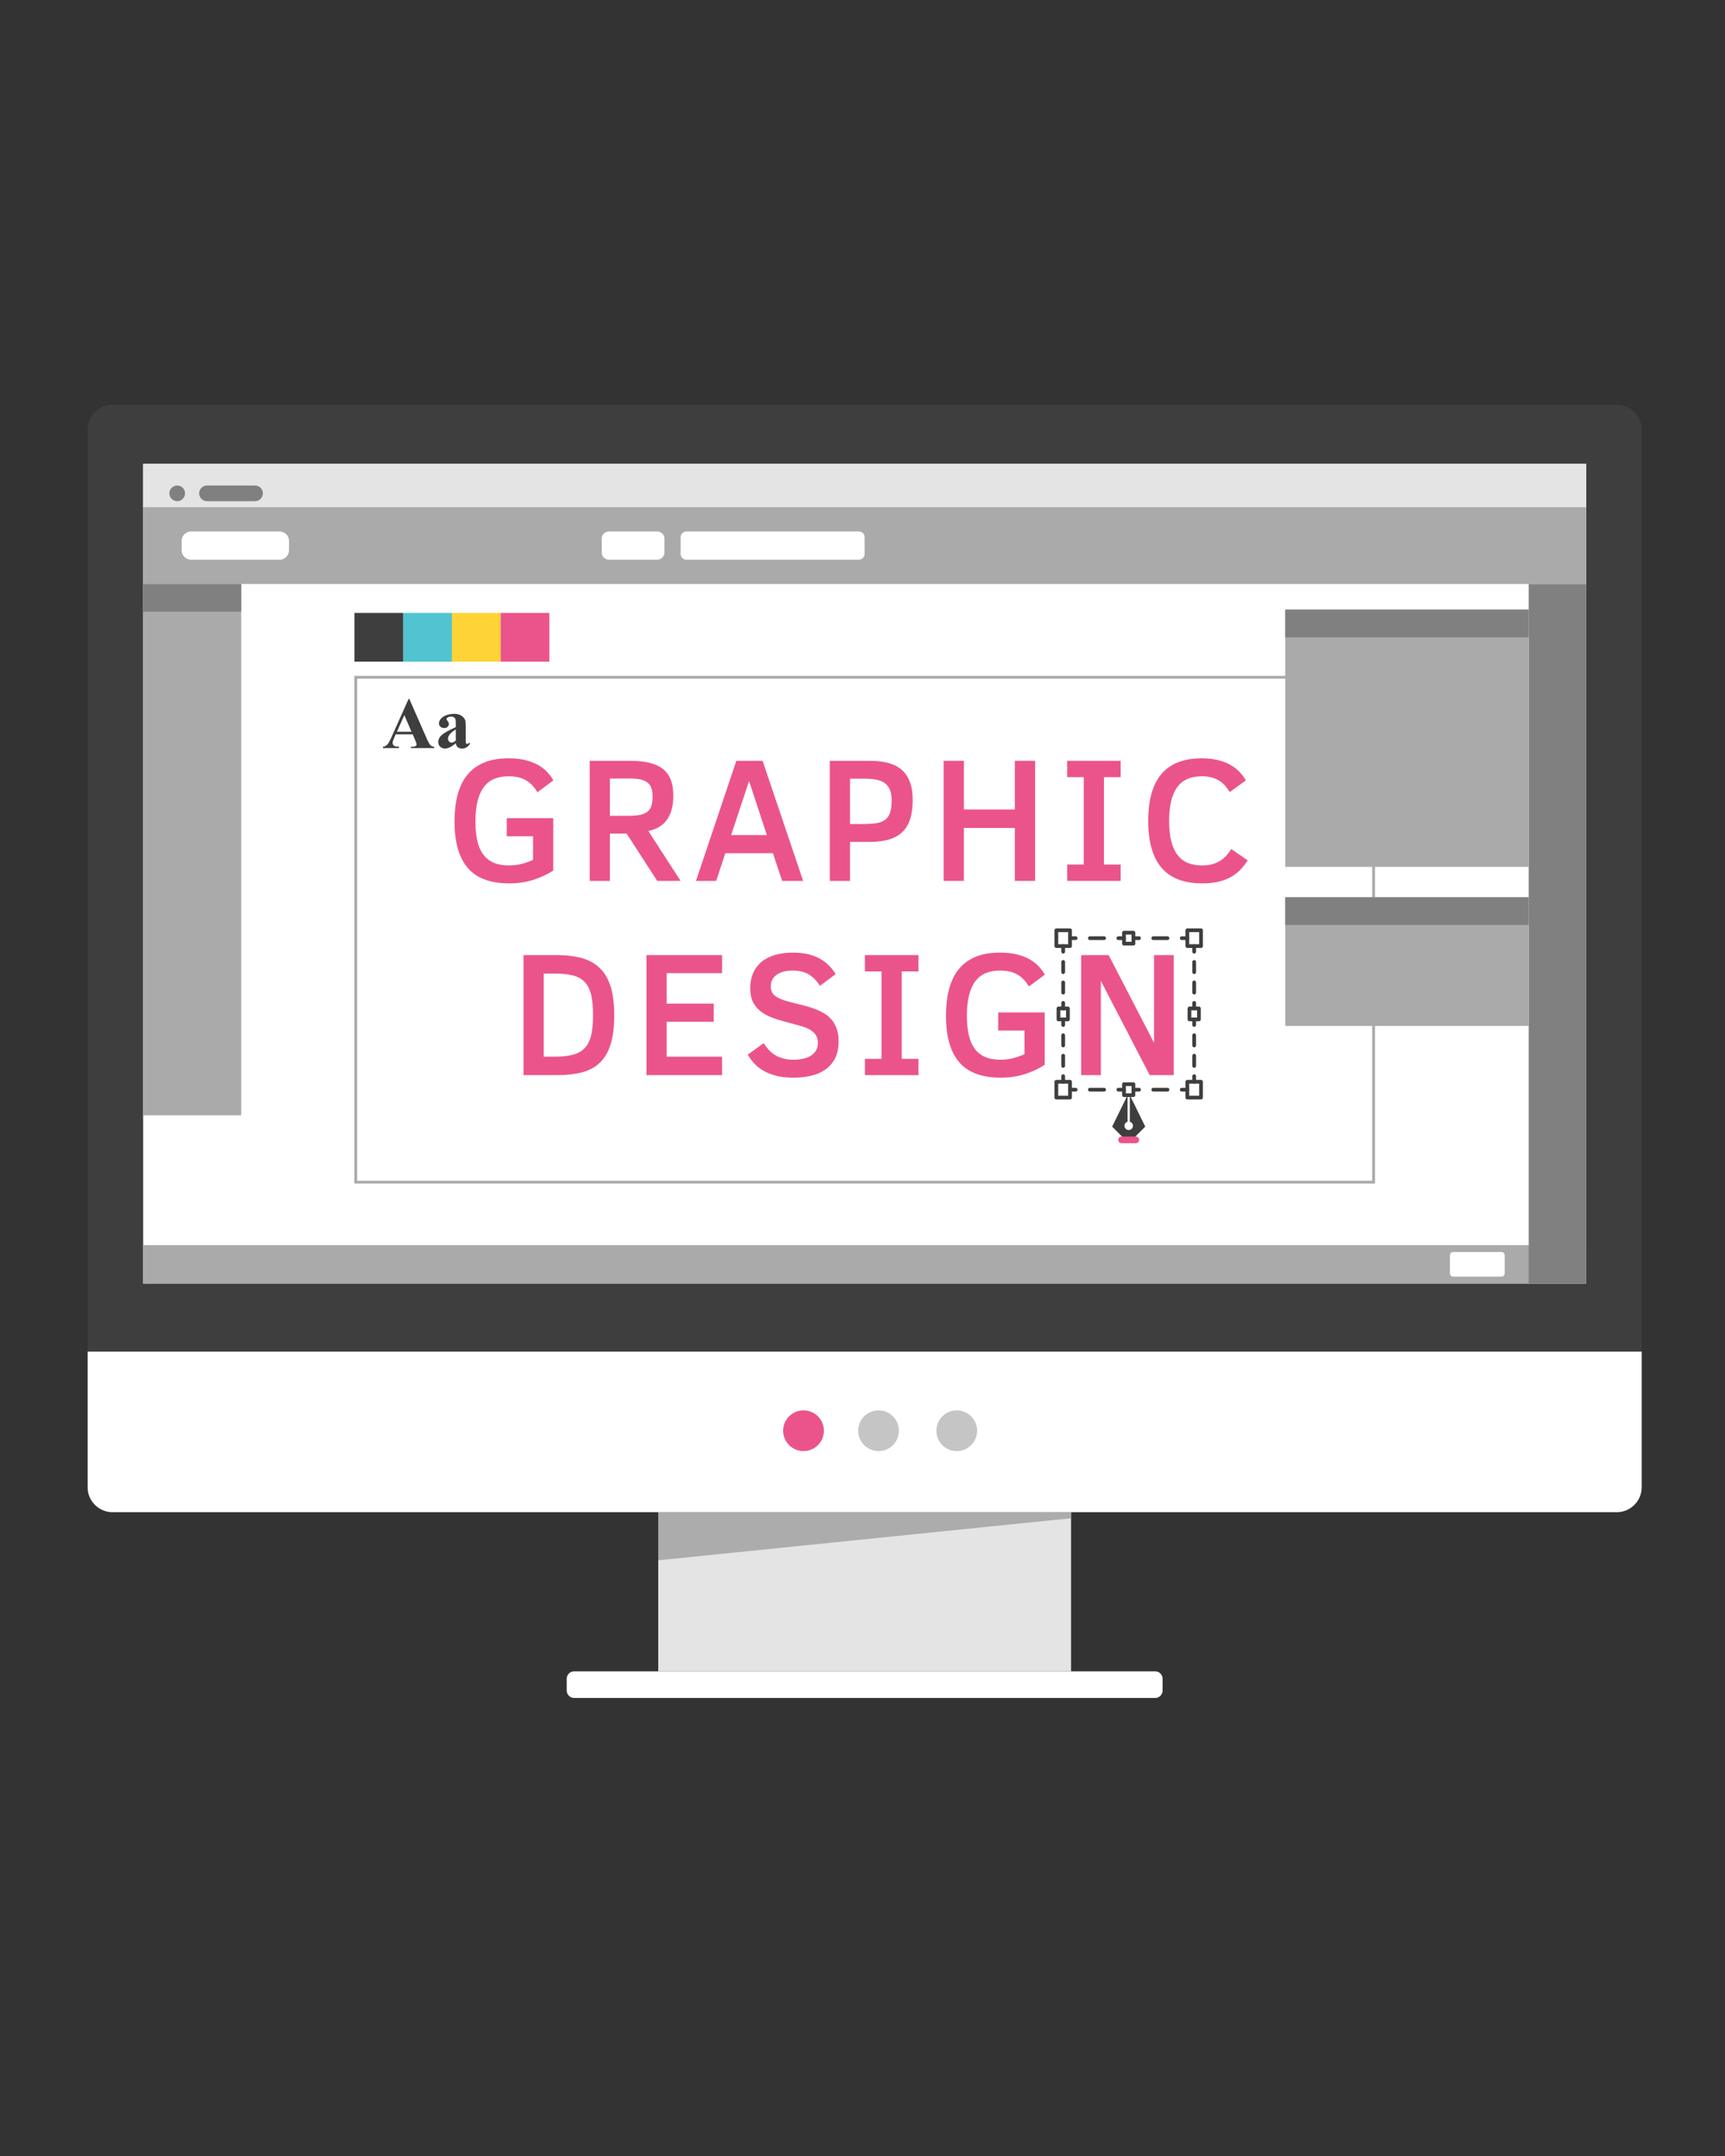 <?xml version="1.0" encoding="utf-8"?>
<!-- Generator: Adobe Illustrator 16.0.0, SVG Export Plug-In . SVG Version: 6.00 Build 0)  -->
<!DOCTYPE svg PUBLIC "-//W3C//DTD SVG 1.1//EN" "http://www.w3.org/Graphics/SVG/1.1/DTD/svg11.dtd">
<svg version="1.1" id="Calque_1" xmlns="http://www.w3.org/2000/svg" xmlns:xlink="http://www.w3.org/1999/xlink" x="0px" y="0px"
	 width="400px" height="500px" viewBox="0 0 400 500" enable-background="new 0 0 400 500" xml:space="preserve">
<rect x="0" y="0" width="400" height="500" fill="#333333" stroke="none"/>
<g>
	<g>
		<rect x="152.638" y="350.693" fill="#E4E4E4" width="95.725" height="36.908"/>
	</g>
	<g>
		<polygon fill="#ACACAD" points="248.362,352.101 248.362,350.693 152.638,350.693 152.638,361.849 		"/>
	</g>
	<g>
		<path fill="#3E3E3E" d="M374.91,350.693H26.09c-3.175,0-5.772-2.599-5.772-5.772V99.649c0-3.175,2.598-5.772,5.772-5.772h348.82
			c3.175,0,5.773,2.597,5.773,5.772v245.272C380.684,348.095,378.085,350.693,374.91,350.693z"/>
	</g>
	<g>
		<path fill="#FFFFFF" d="M20.317,313.459v31.462c0,3.174,2.598,5.772,5.772,5.772h348.82c3.175,0,5.773-2.599,5.773-5.772v-31.462
			H20.317z"/>
	</g>
	<g>
		<rect x="33.195" y="107.572" fill="#FFFFFF" width="334.61" height="190.092"/>
	</g>
	<g>
		<path fill="#FFFFFF" d="M267.879,393.775H133.122c-0.938,0-1.707-0.768-1.707-1.705v-2.763c0-0.938,0.769-1.706,1.707-1.706
			h134.757c0.938,0,1.706,0.769,1.706,1.706v2.763C269.585,393.008,268.817,393.775,267.879,393.775z"/>
	</g>
	<g>
		<g>
			<g>
				<circle fill="#EB548B" cx="186.322" cy="331.802" r="4.725"/>
			</g>
		</g>
		<g>
			<g>
				<circle fill="#C6C5C5" cx="203.719" cy="331.802" r="4.725"/>
			</g>
		</g>
		<g>
			<g>
				<circle fill="#C6C5C5" cx="221.852" cy="331.802" r="4.725"/>
			</g>
		</g>
	</g>
	<g>
		<rect x="33.195" y="107.572" fill="#E4E4E4" width="334.61" height="10.049"/>
	</g>
	<g>
		<rect x="33.195" y="117.621" fill="#AAAAAA" width="334.61" height="17.813"/>
	</g>
	<g>
		<rect x="33.195" y="288.757" fill="#AAAAAA" width="334.61" height="8.907"/>
	</g>
	<g>
		<rect x="33.195" y="135.435" fill="#AAAAAA" width="22.738" height="123.217"/>
	</g>
	<g>
		<rect x="354.479" y="135.435" fill="#808080" width="13.327" height="162.229"/>
	</g>
	<g>
		<rect x="33.195" y="135.435" fill="#808080" width="22.738" height="6.423"/>
	</g>
	<g>
		<circle fill="#808080" cx="41.091" cy="114.414" r="1.817"/>
	</g>
	<g>
		<path fill="#808080" d="M59.144,116.231H47.997c-1,0-1.817-0.818-1.817-1.817l0,0c0-0.999,0.817-1.818,1.817-1.818h11.146
			c1,0,1.817,0.819,1.817,1.818l0,0C60.961,115.414,60.144,116.231,59.144,116.231z"/>
	</g>
	<g>
		<path fill="#FFFFFF" d="M64.838,129.799H44.302c-1.199,0-2.18-0.981-2.18-2.181v-2.181c0-1.199,0.98-2.18,2.18-2.18h20.536
			c1.2,0,2.181,0.981,2.181,2.18v2.181C67.019,128.818,66.038,129.799,64.838,129.799z"/>
	</g>
	<g>
		<path fill="#FFFFFF" d="M152.403,129.799h-11.205c-0.917,0-1.666-0.75-1.666-1.666v-3.21c0-0.916,0.749-1.666,1.666-1.666h11.205
			c0.918,0,1.668,0.75,1.668,1.666v3.21C154.071,129.049,153.321,129.799,152.403,129.799z"/>
	</g>
	<g>
		<path fill="#AAAAAA" d="M318.188,157.39v116.44H82.813V157.39H318.188 M318.838,156.74H82.163v117.74h236.675V156.74
			L318.838,156.74z"/>
	</g>
	<g>
		<path fill="#FFFFFF" d="M348.168,296.065H336.96c-0.406,0-0.739-0.333-0.739-0.74v-4.229c0-0.407,0.333-0.741,0.739-0.741h11.208
			c0.407,0,0.741,0.334,0.741,0.741v4.229C348.909,295.732,348.575,296.065,348.168,296.065z"/>
	</g>
	<g>
		<path fill="#FFFFFF" d="M199.174,129.799h-40.021c-0.729,0-1.326-0.596-1.326-1.326v-3.89c0-0.729,0.597-1.326,1.326-1.326h40.021
			c0.73,0,1.327,0.597,1.327,1.326v3.89C200.501,129.203,199.904,129.799,199.174,129.799z"/>
	</g>
	<g>
		<g>
			<rect x="298.025" y="208.085" fill="#AAAAAA" width="56.453" height="29.835"/>
		</g>
		<g>
			<rect x="298.025" y="208.085" fill="#808080" width="56.453" height="6.423"/>
		</g>
	</g>
	<g>
		<path fill="#EB548B" d="M124.626,183.728c-0.686-1.179-1.553-2.092-2.605-2.735c-1.054-0.644-2.424-0.966-4.113-0.966
			c-1.181,0-2.242,0.185-3.188,0.553c-0.944,0.37-1.75,0.969-2.413,1.8c-0.664,0.832-1.174,1.914-1.529,3.249
			c-0.355,1.334-0.533,2.967-0.533,4.897c0,1.69,0.145,3.172,0.433,4.445c0.288,1.274,0.745,2.334,1.368,3.179
			c0.623,0.844,1.424,1.482,2.403,1.911c0.979,0.429,2.159,0.644,3.54,0.644c1.032,0,1.994-0.111,2.887-0.333
			c0.891-0.221,1.799-0.54,2.725-0.955v-5.472h-6.094v-4.204h10.781v12.148c-1.408,0.913-2.961,1.637-4.656,2.173
			c-1.697,0.536-3.551,0.804-5.563,0.804c-4.344,0-7.543-1.189-9.594-3.57c-2.053-2.38-3.078-5.97-3.078-10.771
			c0-2.36,0.245-4.451,0.734-6.276c0.49-1.823,1.248-3.355,2.273-4.595c1.025-1.241,2.326-2.183,3.902-2.826
			c1.574-0.644,3.442-0.966,5.602-0.966c1.461,0,2.755,0.137,3.881,0.413c1.127,0.274,2.109,0.647,2.947,1.116
			c0.838,0.469,1.549,1.012,2.131,1.63c0.584,0.617,1.07,1.267,1.459,1.95L124.626,183.728z"/>
		<path fill="#EB548B" d="M152.39,204.284l-7.08-10.961h-3.881v10.961h-4.688v-27.837h9.394c1.662,0,3.12,0.144,4.374,0.432
			c1.254,0.289,2.297,0.751,3.129,1.388c0.831,0.637,1.454,1.468,1.87,2.494c0.415,1.026,0.624,2.276,0.624,3.751
			c0,1.314-0.145,2.447-0.434,3.399c-0.287,0.952-0.689,1.757-1.206,2.413c-0.517,0.658-1.13,1.177-1.841,1.56
			s-1.481,0.66-2.313,0.834l7.482,11.565H152.39z M151.323,184.753c0-0.818-0.1-1.495-0.301-2.032
			c-0.201-0.536-0.514-0.965-0.936-1.287s-0.965-0.549-1.629-0.684c-0.664-0.133-1.452-0.201-2.363-0.201h-4.666v8.648h4.404
			c1.059,0,1.941-0.076,2.645-0.231c0.705-0.154,1.268-0.405,1.689-0.754c0.423-0.348,0.721-0.805,0.896-1.368
			C151.237,186.282,151.323,185.585,151.323,184.753z"/>
		<path fill="#EB548B" d="M161.389,204.284l9.353-27.837h6.096l9.393,27.837h-4.867l-2.133-6.417h-11.042l-2.112,6.417H161.389z
			 M169.536,193.664h8.285l-4.123-12.532L169.536,193.664z"/>
		<path fill="#EB548B" d="M211.642,185.578c0,1.676-0.19,3.122-0.573,4.334c-0.383,1.214-0.979,2.216-1.79,3.007
			c-0.812,0.792-1.851,1.378-3.117,1.76c-1.269,0.382-2.786,0.573-4.557,0.573H197.1v9.031h-4.688v-27.837h9.354
			c1.582,0,2.986,0.164,4.215,0.492c1.226,0.329,2.258,0.855,3.097,1.579c0.837,0.724,1.476,1.667,1.911,2.826
			C211.424,182.504,211.642,183.915,211.642,185.578z M206.754,185.619c0-1.006-0.139-1.833-0.412-2.485
			c-0.275-0.649-0.674-1.162-1.197-1.538s-1.17-0.638-1.94-0.785c-0.771-0.147-1.653-0.222-2.646-0.222H197.1v10.52h2.936
			c1.18,0,2.196-0.061,3.048-0.181c0.852-0.121,1.549-0.373,2.092-0.754c0.543-0.382,0.942-0.936,1.196-1.66
			C206.626,187.791,206.754,186.825,206.754,185.619z"/>
		<path fill="#EB548B" d="M235.324,204.284v-12.269h-11.828v12.269h-4.686v-27.837h4.686v11.283h11.828v-11.283h4.705v27.837
			H235.324z"/>
		<path fill="#EB548B" d="M259.87,204.284h-12.41v-3.781h3.842v-20.274h-3.842v-3.782h12.41v3.782h-3.882v20.274h3.882V204.284z"/>
		<path fill="#EB548B" d="M289.325,199.537c-0.483,0.751-1.029,1.451-1.639,2.103c-0.611,0.649-1.328,1.213-2.153,1.689
			c-0.824,0.476-1.787,0.852-2.886,1.126c-1.1,0.275-2.381,0.413-3.842,0.413c-4.251,0-7.405-1.206-9.464-3.62
			c-2.059-2.414-3.087-6.041-3.087-10.882c0-4.868,1.032-8.501,3.097-10.902c2.065-2.399,5.149-3.6,9.253-3.6
			c1.407,0,2.655,0.13,3.74,0.393c1.087,0.261,2.045,0.62,2.878,1.076c0.83,0.456,1.544,0.996,2.142,1.619
			c0.597,0.625,1.109,1.298,1.539,2.021l-3.742,2.715c-0.295-0.455-0.62-0.904-0.976-1.347c-0.355-0.443-0.783-0.835-1.287-1.177
			c-0.503-0.342-1.096-0.617-1.78-0.825c-0.683-0.207-1.495-0.312-2.433-0.312c-2.615,0-4.533,0.865-5.754,2.596
			c-1.22,1.729-1.83,4.311-1.83,7.743c0,1.837,0.164,3.406,0.493,4.707c0.328,1.3,0.814,2.37,1.458,3.208
			c0.644,0.838,1.441,1.451,2.394,1.84c0.953,0.389,2.046,0.583,3.278,0.583c0.926,0,1.736-0.102,2.435-0.302
			c0.697-0.201,1.31-0.473,1.841-0.814c0.529-0.342,0.995-0.745,1.396-1.207c0.403-0.463,0.778-0.956,1.127-1.479L289.325,199.537z"
			/>
		<path fill="#EB548B" d="M142.43,235.419c0,2.735-0.282,5.002-0.845,6.799c-0.563,1.797-1.405,3.221-2.524,4.274
			c-1.12,1.052-2.505,1.79-4.153,2.212c-1.649,0.423-3.561,0.633-5.732,0.633h-7.784v-27.836h7.703c2.226,0,4.175,0.234,5.844,0.703
			c1.669,0.47,3.06,1.247,4.173,2.333c1.113,1.087,1.945,2.518,2.494,4.295C142.155,230.608,142.43,232.804,142.43,235.419z
			 M137.521,235.378c0-1.877-0.147-3.432-0.442-4.666c-0.295-1.232-0.784-2.215-1.469-2.945c-0.684-0.73-1.588-1.244-2.715-1.539
			s-2.521-0.443-4.184-0.443h-2.635v19.27h2.635c1.689,0,3.098-0.158,4.225-0.473c1.125-0.314,2.031-0.845,2.715-1.59
			c0.684-0.743,1.166-1.735,1.447-2.977C137.381,238.774,137.521,237.229,137.521,235.378z"/>
		<path fill="#EB548B" d="M149.899,249.337v-27.836h17.54v4.184h-12.853v7.059h10.921v4.205h-10.921v8.105h12.853v4.283H149.899z"/>
		<path fill="#EB548B" d="M194.46,241.513c0,1.569-0.278,2.887-0.835,3.953s-1.311,1.932-2.264,2.594
			c-0.95,0.664-2.061,1.141-3.327,1.43c-1.268,0.288-2.612,0.432-4.033,0.432c-1.502,0-2.816-0.141-3.941-0.422
			c-1.127-0.281-2.113-0.664-2.957-1.146c-0.846-0.482-1.566-1.046-2.163-1.689s-1.116-1.334-1.56-2.072l3.701-2.674
			c0.336,0.521,0.707,1.014,1.117,1.477c0.408,0.463,0.885,0.869,1.428,1.217c0.543,0.35,1.178,0.627,1.901,0.836
			c0.724,0.207,1.562,0.312,2.514,0.312c0.71,0,1.405-0.067,2.082-0.201s1.277-0.355,1.8-0.664c0.523-0.309,0.942-0.712,1.257-1.207
			c0.315-0.495,0.474-1.112,0.474-1.851c0-0.697-0.151-1.28-0.453-1.75c-0.302-0.469-0.707-0.864-1.217-1.187
			c-0.51-0.321-1.106-0.591-1.79-0.804c-0.685-0.215-1.415-0.422-2.192-0.625c-1.422-0.361-2.742-0.732-3.963-1.115
			s-2.279-0.867-3.178-1.458s-1.605-1.342-2.121-2.253c-0.518-0.912-0.775-2.078-0.775-3.5c0-1.261,0.215-2.397,0.645-3.409
			c0.428-1.013,1.059-1.878,1.89-2.595c0.831-0.718,1.868-1.268,3.107-1.649c1.241-0.382,2.666-0.573,4.274-0.573
			c1.207,0,2.311,0.109,3.309,0.332c1,0.221,1.904,0.543,2.715,0.965c0.813,0.423,1.54,0.946,2.184,1.568
			c0.644,0.625,1.207,1.332,1.688,2.123l-3.64,2.715c-0.738-1.18-1.609-2.064-2.615-2.654s-2.232-0.886-3.682-0.886
			c-1.567,0-2.812,0.322-3.73,0.966c-0.918,0.644-1.377,1.557-1.377,2.735c0,0.591,0.123,1.083,0.371,1.479s0.631,0.741,1.147,1.036
			s1.167,0.56,1.95,0.794c0.785,0.235,1.713,0.48,2.786,0.734c0.831,0.201,1.64,0.416,2.425,0.644
			c0.783,0.229,1.527,0.493,2.231,0.794c0.704,0.304,1.351,0.658,1.941,1.067c0.59,0.408,1.096,0.902,1.519,1.479
			c0.423,0.575,0.754,1.25,0.995,2.021C194.34,239.599,194.46,240.495,194.46,241.513z"/>
		<path fill="#EB548B" d="M212.973,249.337h-12.41v-3.78h3.842v-20.275h-3.842v-3.78h12.41v3.78h-3.882v20.275h3.882V249.337z"/>
		<path fill="#EB548B" d="M238.586,228.781c-0.684-1.179-1.552-2.092-2.605-2.735c-1.053-0.644-2.423-0.966-4.112-0.966
			c-1.181,0-2.243,0.185-3.188,0.554c-0.945,0.368-1.75,0.969-2.414,1.8c-0.663,0.831-1.172,1.914-1.527,3.249
			c-0.356,1.334-0.533,2.967-0.533,4.896c0,1.69,0.144,3.172,0.432,4.446c0.289,1.273,0.744,2.333,1.368,3.179
			c0.624,0.844,1.425,1.481,2.403,1.909c0.979,0.43,2.158,0.645,3.54,0.645c1.032,0,1.995-0.11,2.887-0.332s1.8-0.54,2.726-0.955
			v-5.472h-6.096v-4.203h10.782v12.148c-1.409,0.912-2.96,1.637-4.656,2.172c-1.696,0.537-3.551,0.805-5.562,0.805
			c-4.345,0-7.543-1.189-9.595-3.57c-2.052-2.38-3.077-5.971-3.077-10.771c0-2.359,0.244-4.451,0.734-6.274
			c0.489-1.824,1.247-3.356,2.273-4.597c1.024-1.24,2.325-2.182,3.9-2.826c1.576-0.644,3.443-0.965,5.603-0.965
			c1.462,0,2.755,0.137,3.882,0.412s2.109,0.646,2.947,1.116c0.837,0.47,1.549,1.013,2.131,1.63c0.584,0.617,1.07,1.268,1.459,1.95
			L238.586,228.781z"/>
		<path fill="#EB548B" d="M266.593,249.337l-11.324-21.863v21.863h-4.565v-27.836h6.375l10.521,20.334v-20.334h4.565v27.836H266.593
			z"/>
	</g>
	<g>
		<g>
			<g>
				<g>
					<path fill="#3E3E3E" d="M246.537,234.306c-0.238,0-0.433-0.194-0.433-0.434v-1.299c0-0.24,0.194-0.434,0.433-0.434
						c0.239,0,0.434,0.193,0.434,0.434v1.299C246.971,234.111,246.776,234.306,246.537,234.306z"/>
				</g>
				<g>
					<path fill="#3E3E3E" d="M246.537,230.634c-0.238,0-0.433-0.193-0.433-0.434v-2.372c0-0.239,0.194-0.433,0.433-0.433
						c0.239,0,0.434,0.193,0.434,0.433v2.372C246.971,230.44,246.776,230.634,246.537,230.634z M246.537,225.888
						c-0.238,0-0.433-0.193-0.433-0.434v-2.371c0-0.239,0.194-0.434,0.433-0.434c0.239,0,0.434,0.194,0.434,0.434v2.371
						C246.971,225.694,246.776,225.888,246.537,225.888z"/>
				</g>
				<g>
					<path fill="#3E3E3E" d="M246.537,221.143c-0.238,0-0.433-0.193-0.433-0.433v-1.299c0-0.24,0.194-0.434,0.433-0.434
						c0.239,0,0.434,0.193,0.434,0.434v1.299C246.971,220.949,246.776,221.143,246.537,221.143z"/>
				</g>
			</g>
			<g>
				<g>
					<path fill="#3E3E3E" d="M246.537,251.306c-0.238,0-0.433-0.195-0.433-0.434v-1.299c0-0.239,0.194-0.434,0.433-0.434
						c0.239,0,0.434,0.194,0.434,0.434v1.299C246.971,251.11,246.776,251.306,246.537,251.306z"/>
				</g>
				<g>
					<path fill="#3E3E3E" d="M246.537,247.633c-0.238,0-0.433-0.193-0.433-0.433v-2.373c0-0.238,0.194-0.433,0.433-0.433
						c0.239,0,0.434,0.194,0.434,0.433v2.373C246.971,247.439,246.776,247.633,246.537,247.633z M246.537,242.888
						c-0.238,0-0.433-0.193-0.433-0.433v-2.372c0-0.24,0.194-0.434,0.433-0.434c0.239,0,0.434,0.193,0.434,0.434v2.372
						C246.971,242.694,246.776,242.888,246.537,242.888z"/>
				</g>
				<g>
					<path fill="#3E3E3E" d="M246.537,238.143c-0.238,0-0.433-0.192-0.433-0.433v-1.3c0-0.239,0.194-0.433,0.433-0.433
						c0.239,0,0.434,0.193,0.434,0.433v1.3C246.971,237.95,246.776,238.143,246.537,238.143z"/>
				</g>
			</g>
			<g>
				<g>
					<path fill="#3E3E3E" d="M260.629,253.142h-1.299c-0.239,0-0.434-0.193-0.434-0.434s0.194-0.433,0.434-0.433h1.299
						c0.239,0,0.434,0.192,0.434,0.433S260.868,253.142,260.629,253.142z"/>
				</g>
				<g>
					<path fill="#3E3E3E" d="M256.028,253.142h-3.303c-0.239,0-0.433-0.193-0.433-0.434s0.193-0.433,0.433-0.433h3.303
						c0.239,0,0.433,0.192,0.433,0.433S256.268,253.142,256.028,253.142z"/>
				</g>
				<g>
					<path fill="#3E3E3E" d="M249.425,253.142h-1.299c-0.239,0-0.434-0.193-0.434-0.434s0.194-0.433,0.434-0.433h1.299
						c0.238,0,0.434,0.192,0.434,0.433S249.663,253.142,249.425,253.142z"/>
				</g>
			</g>
			<g>
				<g>
					<path fill="#3E3E3E" d="M275.327,253.142h-1.299c-0.239,0-0.434-0.193-0.434-0.434s0.194-0.433,0.434-0.433h1.299
						c0.239,0,0.434,0.192,0.434,0.433S275.566,253.142,275.327,253.142z"/>
				</g>
				<g>
					<path fill="#3E3E3E" d="M270.728,253.142h-3.303c-0.239,0-0.433-0.193-0.433-0.434s0.193-0.433,0.433-0.433h3.303
						c0.238,0,0.433,0.192,0.433,0.433S270.966,253.142,270.728,253.142z"/>
				</g>
				<g>
					<path fill="#3E3E3E" d="M264.123,253.142h-1.299c-0.239,0-0.434-0.193-0.434-0.434s0.194-0.433,0.434-0.433h1.299
						c0.239,0,0.434,0.192,0.434,0.433S264.362,253.142,264.123,253.142z"/>
				</g>
			</g>
			<g>
				<g>
					<path fill="#3E3E3E" d="M276.915,221.143c-0.239,0-0.434-0.193-0.434-0.433v-1.299c0-0.24,0.194-0.434,0.434-0.434
						s0.433,0.193,0.433,0.434v1.299C277.348,220.949,277.154,221.143,276.915,221.143z"/>
				</g>
				<g>
					<path fill="#3E3E3E" d="M276.915,230.634c-0.239,0-0.434-0.193-0.434-0.434v-2.372c0-0.239,0.194-0.433,0.434-0.433
						s0.433,0.193,0.433,0.433v2.372C277.348,230.44,277.154,230.634,276.915,230.634z M276.915,225.888
						c-0.239,0-0.434-0.193-0.434-0.434v-2.371c0-0.239,0.194-0.434,0.434-0.434s0.433,0.194,0.433,0.434v2.371
						C277.348,225.694,277.154,225.888,276.915,225.888z"/>
				</g>
				<g>
					<path fill="#3E3E3E" d="M276.915,234.306c-0.239,0-0.434-0.194-0.434-0.434v-1.299c0-0.24,0.194-0.434,0.434-0.434
						s0.433,0.193,0.433,0.434v1.299C277.348,234.111,277.154,234.306,276.915,234.306z"/>
				</g>
			</g>
			<g>
				<g>
					<path fill="#3E3E3E" d="M264.123,218.009h-1.299c-0.239,0-0.434-0.194-0.434-0.434c0-0.24,0.194-0.434,0.434-0.434h1.299
						c0.239,0,0.434,0.193,0.434,0.434C264.557,217.814,264.362,218.009,264.123,218.009z"/>
				</g>
				<g>
					<path fill="#3E3E3E" d="M270.728,218.009h-3.303c-0.239,0-0.433-0.194-0.433-0.434c0-0.24,0.193-0.434,0.433-0.434h3.303
						c0.238,0,0.433,0.193,0.433,0.434C271.16,217.814,270.966,218.009,270.728,218.009z"/>
				</g>
				<g>
					<path fill="#3E3E3E" d="M275.327,218.009h-1.299c-0.239,0-0.434-0.194-0.434-0.434c0-0.24,0.194-0.434,0.434-0.434h1.299
						c0.239,0,0.434,0.193,0.434,0.434C275.761,217.814,275.566,218.009,275.327,218.009z"/>
				</g>
			</g>
			<g>
				<g>
					<path fill="#3E3E3E" d="M249.425,218.009h-1.299c-0.239,0-0.434-0.194-0.434-0.434c0-0.24,0.194-0.434,0.434-0.434h1.299
						c0.238,0,0.434,0.193,0.434,0.434C249.858,217.814,249.663,218.009,249.425,218.009z"/>
				</g>
				<g>
					<path fill="#3E3E3E" d="M256.028,218.009h-3.303c-0.239,0-0.433-0.194-0.433-0.434c0-0.24,0.193-0.434,0.433-0.434h3.303
						c0.239,0,0.433,0.193,0.433,0.434C256.461,217.814,256.268,218.009,256.028,218.009z"/>
				</g>
				<g>
					<path fill="#3E3E3E" d="M260.629,218.009h-1.299c-0.239,0-0.434-0.194-0.434-0.434c0-0.24,0.194-0.434,0.434-0.434h1.299
						c0.239,0,0.434,0.193,0.434,0.434C261.063,217.814,260.868,218.009,260.629,218.009z"/>
				</g>
			</g>
			<g>
				<path fill="#3E3E3E" d="M248.126,219.845h-3.176c-0.239,0-0.433-0.195-0.433-0.434v-3.672c0-0.24,0.193-0.434,0.433-0.434h3.176
					c0.238,0,0.433,0.193,0.433,0.434v3.672C248.559,219.649,248.364,219.845,248.126,219.845z M245.384,218.979h2.309v-2.807
					h-2.309V218.979z"/>
			</g>
			<g>
				<path fill="#3E3E3E" d="M278.502,219.845h-3.175c-0.239,0-0.433-0.195-0.433-0.434v-3.672c0-0.24,0.193-0.434,0.433-0.434h3.175
					c0.24,0,0.434,0.193,0.434,0.434v3.672C278.936,219.649,278.742,219.845,278.502,219.845z M275.761,218.979h2.309v-2.807h-2.309
					V218.979z"/>
			</g>
			<g>
				<path fill="#3E3E3E" d="M248.126,254.978h-3.176c-0.239,0-0.433-0.194-0.433-0.434v-3.672c0-0.238,0.193-0.433,0.433-0.433
					h3.176c0.238,0,0.433,0.194,0.433,0.433v3.672C248.559,254.783,248.364,254.978,248.126,254.978z M245.384,254.111h2.309v-2.806
					h-2.309V254.111z"/>
			</g>
			<g>
				<path fill="#3E3E3E" d="M278.502,254.978h-3.175c-0.239,0-0.433-0.194-0.433-0.434v-3.672c0-0.238,0.193-0.433,0.433-0.433
					h3.175c0.24,0,0.434,0.194,0.434,0.433v3.672C278.936,254.783,278.742,254.978,278.502,254.978z M275.761,254.111h2.309v-2.806
					h-2.309V254.111z"/>
			</g>
			<g>
				<path fill="#3E3E3E" d="M262.824,254.41h-2.195c-0.239,0-0.433-0.193-0.433-0.433v-2.539c0-0.238,0.193-0.433,0.433-0.433h2.195
					c0.238,0,0.433,0.194,0.433,0.433v2.539C263.257,254.217,263.063,254.41,262.824,254.41z M261.063,253.544h1.328v-1.672h-1.328
					V253.544z"/>
			</g>
			<g>
				<path fill="#3E3E3E" d="M262.824,219.276h-2.195c-0.239,0-0.433-0.193-0.433-0.433v-2.538c0-0.239,0.193-0.434,0.433-0.434
					h2.195c0.238,0,0.433,0.194,0.433,0.434v2.538C263.257,219.083,263.063,219.276,262.824,219.276z M261.063,218.411h1.328v-1.672
					h-1.328V218.411z"/>
			</g>
			<g>
				<path fill="#3E3E3E" d="M247.635,236.843h-2.194c-0.239,0-0.433-0.192-0.433-0.433v-2.537c0-0.24,0.193-0.433,0.433-0.433h2.194
					c0.24,0,0.434,0.192,0.434,0.433v2.537C248.068,236.65,247.875,236.843,247.635,236.843z M245.873,235.978h1.329v-1.672h-1.329
					V235.978z"/>
			</g>
			<g>
				<path fill="#3E3E3E" d="M278.013,236.843h-2.195c-0.239,0-0.434-0.192-0.434-0.433v-2.537c0-0.24,0.194-0.433,0.434-0.433h2.195
					c0.238,0,0.433,0.192,0.433,0.433v2.537C278.445,236.65,278.251,236.843,278.013,236.843z M276.25,235.978h1.33v-1.672h-1.33
					V235.978z"/>
			</g>
			<g>
				<g>
					<path fill="#3E3E3E" d="M276.915,238.143c-0.239,0-0.434-0.192-0.434-0.433v-1.3c0-0.239,0.194-0.433,0.434-0.433
						s0.433,0.193,0.433,0.433v1.3C277.348,237.95,277.154,238.143,276.915,238.143z"/>
				</g>
				<g>
					<path fill="#3E3E3E" d="M276.915,247.634c-0.239,0-0.434-0.193-0.434-0.434v-2.371c0-0.24,0.194-0.434,0.434-0.434
						s0.433,0.193,0.433,0.434v2.371C277.348,247.44,277.154,247.634,276.915,247.634z M276.915,242.89
						c-0.239,0-0.434-0.195-0.434-0.434v-2.373c0-0.24,0.194-0.434,0.434-0.434s0.433,0.193,0.433,0.434v2.373
						C277.348,242.694,277.154,242.89,276.915,242.89z"/>
				</g>
				<g>
					<path fill="#3E3E3E" d="M276.915,251.306c-0.239,0-0.434-0.193-0.434-0.434v-1.299c0-0.239,0.194-0.434,0.434-0.434
						s0.433,0.194,0.433,0.434v1.299C277.348,251.112,277.154,251.306,276.915,251.306z"/>
				</g>
			</g>
		</g>
	</g>
	<g>
		<g>
			<rect x="104.789" y="142.145" fill="#FED335" width="11.301" height="11.3"/>
		</g>
		<g>
			<rect x="93.488" y="142.145" fill="#51C3D1" width="11.301" height="11.3"/>
		</g>
		<g>
			<rect x="116.09" y="142.145" fill="#EB548B" width="11.301" height="11.3"/>
		</g>
		<g>
			<rect x="82.187" y="142.145" fill="#3E3E3E" width="11.302" height="11.3"/>
		</g>
	</g>
	<g>
		<g>
			<path fill="#3E3E3E" d="M95.699,170.308h-3.95l-0.469,1.088c-0.154,0.363-0.23,0.663-0.23,0.898c0,0.313,0.125,0.544,0.379,0.693
				c0.148,0.088,0.514,0.154,1.097,0.198v0.305h-3.72v-0.305c0.401-0.06,0.731-0.227,0.99-0.499
				c0.259-0.271,0.576-0.834,0.957-1.686l3.998-8.921h0.156l4.032,9.169c0.386,0.868,0.7,1.414,0.948,1.64
				c0.186,0.171,0.45,0.27,0.792,0.297v0.305h-5.41v-0.305h0.224c0.435,0,0.739-0.06,0.915-0.181
				c0.121-0.088,0.181-0.215,0.181-0.38c0-0.099-0.016-0.2-0.049-0.304c-0.011-0.05-0.094-0.256-0.247-0.619L95.699,170.308z
				 M95.419,169.697l-1.666-3.849l-1.714,3.849H95.419z"/>
		</g>
		<g>
			<path fill="#3E3E3E" d="M105.691,172.353c-0.939,0.83-1.782,1.245-2.53,1.245c-0.439,0-0.805-0.145-1.098-0.433
				c-0.291-0.289-0.437-0.649-0.437-1.084c0-0.588,0.253-1.118,0.759-1.588c0.506-0.469,1.607-1.094,3.306-1.875v-0.775
				c0-0.583-0.032-0.95-0.095-1.101s-0.183-0.283-0.358-0.396c-0.176-0.112-0.374-0.169-0.594-0.169
				c-0.356,0-0.651,0.08-0.882,0.239c-0.143,0.099-0.215,0.214-0.215,0.346c0,0.116,0.076,0.259,0.23,0.429
				c0.21,0.237,0.314,0.464,0.314,0.684c0,0.27-0.102,0.499-0.302,0.688c-0.2,0.19-0.462,0.285-0.787,0.285
				c-0.347,0-0.636-0.104-0.87-0.314c-0.232-0.209-0.35-0.453-0.35-0.734c0-0.395,0.156-0.773,0.471-1.133
				c0.313-0.36,0.749-0.636,1.31-0.828s1.143-0.289,1.748-0.289c0.731,0,1.31,0.156,1.735,0.465c0.426,0.311,0.703,0.648,0.829,1.01
				c0.076,0.231,0.115,0.761,0.115,1.592v2.993c0,0.352,0.014,0.573,0.04,0.664c0.028,0.091,0.07,0.158,0.124,0.202
				c0.056,0.044,0.118,0.066,0.19,0.066c0.143,0,0.288-0.101,0.438-0.305l0.246,0.198c-0.274,0.407-0.559,0.702-0.852,0.887
				c-0.295,0.184-0.63,0.276-1.004,0.276c-0.438,0-0.783-0.103-1.029-0.31C105.897,173.083,105.747,172.771,105.691,172.353z
				 M105.691,171.751v-2.581c-0.665,0.39-1.159,0.808-1.483,1.253c-0.215,0.297-0.321,0.597-0.321,0.899
				c0,0.253,0.09,0.475,0.271,0.668c0.138,0.148,0.33,0.223,0.577,0.223C105.01,172.213,105.329,172.059,105.691,171.751z"/>
		</g>
	</g>
	<g>
		<g>
			<rect x="298.025" y="141.372" fill="#AAAAAA" width="56.453" height="59.671"/>
		</g>
		<g>
			<rect x="298.025" y="141.372" fill="#808080" width="56.453" height="6.423"/>
		</g>
	</g>
	<g>
		<g>
			<path fill="#3E3E3E" d="M261.986,253.978v6.16c0.416,0.113,0.723,0.493,0.723,0.946c0,0.542-0.439,0.981-0.982,0.981
				s-0.982-0.439-0.982-0.981c0-0.453,0.306-0.833,0.722-0.946v-6.16l-3.579,7.301l3.84,3.84l3.84-3.84L261.986,253.978z"/>
		</g>
		<g>
			<path fill="#EB548B" d="M263.378,265.118h-3.303c-0.426,0-0.773-0.348-0.773-0.773l0,0c0-0.424,0.348-0.771,0.773-0.771h3.303
				c0.426,0,0.772,0.348,0.772,0.771l0,0C264.15,264.771,263.804,265.118,263.378,265.118z"/>
		</g>
	</g>
</g>
<g>
	<g>
		<rect x="1135.31" y="687.069" fill="#E4E4E4" width="95.725" height="36.909"/>
	</g>
	<g>
		<polygon fill="#ACACAD" points="1231.034,688.478 1231.034,687.069 1135.31,687.069 1135.31,698.226 		"/>
	</g>
	<g>
		<path fill="#3E3E3E" d="M1357.581,687.069h-348.82c-3.174,0-5.772-2.598-5.772-5.771V436.025c0-3.175,2.599-5.772,5.772-5.772
			h348.82c3.176,0,5.773,2.598,5.773,5.772v245.272C1363.354,684.472,1360.757,687.069,1357.581,687.069z"/>
	</g>
	<g>
		<path fill="#FFFFFF" d="M1002.988,649.835v31.463c0,3.174,2.599,5.771,5.772,5.771h348.82c3.176,0,5.773-2.598,5.773-5.771
			v-31.463H1002.988z"/>
	</g>
	<g>
		<rect x="1015.867" y="443.949" fill="#FFFFFF" width="334.61" height="190.092"/>
	</g>
	<g>
		<path fill="#FFFFFF" d="M1250.55,730.151h-134.757c-0.938,0-1.706-0.767-1.706-1.705v-2.762c0-0.938,0.769-1.706,1.706-1.706
			h134.757c0.938,0,1.707,0.769,1.707,1.706v2.762C1252.257,729.385,1251.488,730.151,1250.55,730.151z"/>
	</g>
	<g>
		<g>
			<g>
				<circle fill="#EB548B" cx="1168.993" cy="668.179" r="4.725"/>
			</g>
		</g>
		<g>
			<g>
				<circle fill="#C6C5C5" cx="1186.39" cy="668.179" r="4.725"/>
			</g>
		</g>
		<g>
			<g>
				<circle fill="#C6C5C5" cx="1204.523" cy="668.179" r="4.725"/>
			</g>
		</g>
	</g>
	<g>
		<rect x="1015.867" y="443.949" fill="#E4E4E4" width="334.61" height="10.049"/>
	</g>
	<g>
		<rect x="1015.867" y="453.998" fill="#AAAAAA" width="334.61" height="17.813"/>
	</g>
	<g>
		<rect x="1015.867" y="625.134" fill="#AAAAAA" width="334.61" height="8.907"/>
	</g>
	<g>
		<rect x="1015.867" y="471.811" fill="#AAAAAA" width="22.738" height="123.218"/>
	</g>
	<g>
		<rect x="1337.149" y="471.811" fill="#808080" width="13.328" height="162.23"/>
	</g>
	<g>
		<rect x="1015.867" y="471.811" fill="#808080" width="22.738" height="6.424"/>
	</g>
	<g>
		<circle fill="#808080" cx="1023.763" cy="450.791" r="1.817"/>
	</g>
	<g>
		<path fill="#808080" d="M1041.815,452.607h-11.147c-0.999,0-1.816-0.817-1.816-1.816l0,0c0-1,0.817-1.818,1.816-1.818h11.147
			c0.999,0,1.817,0.818,1.817,1.818l0,0C1043.633,451.79,1042.814,452.607,1041.815,452.607z"/>
	</g>
	<g>
		<path fill="#FFFFFF" d="M1047.51,466.176h-20.536c-1.2,0-2.181-0.981-2.181-2.181v-2.181c0-1.2,0.98-2.182,2.181-2.182h20.536
			c1.199,0,2.18,0.981,2.18,2.182v2.181C1049.689,465.194,1048.709,466.176,1047.51,466.176z"/>
	</g>
	<g>
		<path fill="#FFFFFF" d="M1135.075,466.176h-11.206c-0.917,0-1.666-0.75-1.666-1.666v-3.211c0-0.916,0.749-1.666,1.666-1.666
			h11.206c0.917,0,1.667,0.75,1.667,1.666v3.211C1136.742,465.426,1135.992,466.176,1135.075,466.176z"/>
	</g>
	<g>
		<path fill="#AAAAAA" d="M1300.858,493.766v116.44h-235.374v-116.44H1300.858 M1301.509,493.117h-236.675v117.739h236.675V493.117
			L1301.509,493.117z"/>
	</g>
	<g>
		<path fill="#FFFFFF" d="M1330.839,632.442h-11.207c-0.408,0-0.74-0.333-0.74-0.74v-4.229c0-0.408,0.332-0.741,0.74-0.741h11.207
			c0.406,0,0.74,0.333,0.74,0.741v4.229C1331.579,632.109,1331.245,632.442,1330.839,632.442z"/>
	</g>
	<g>
		<path fill="#FFFFFF" d="M1181.846,466.176h-40.021c-0.729,0-1.326-0.597-1.326-1.326v-3.891c0-0.729,0.597-1.326,1.326-1.326
			h40.021c0.729,0,1.326,0.598,1.326,1.326v3.891C1183.172,465.579,1182.574,466.176,1181.846,466.176z"/>
	</g>
	<g>
		<g>
			<rect x="1280.696" y="544.462" fill="#AAAAAA" width="56.453" height="29.835"/>
		</g>
		<g>
			<rect x="1280.696" y="544.462" fill="#808080" width="56.453" height="6.423"/>
		</g>
	</g>
	<g>
		<g>
			<rect x="1087.461" y="478.521" fill="#FED335" width="11.301" height="11.3"/>
		</g>
		<g>
			<rect x="1076.16" y="478.521" fill="#51C3D1" width="11.301" height="11.3"/>
		</g>
		<g>
			<rect x="1098.762" y="478.521" fill="#EB548B" width="11.3" height="11.3"/>
		</g>
		<g>
			<rect x="1064.858" y="478.521" fill="#3E3E3E" width="11.302" height="11.3"/>
		</g>
	</g>
	<g>
		<g>
			<rect x="1280.696" y="477.748" fill="#AAAAAA" width="56.453" height="59.672"/>
		</g>
		<g>
			<rect x="1280.696" y="477.748" fill="#808080" width="56.453" height="6.424"/>
		</g>
	</g>
	<g>
		<g>
			<path fill="#FFFFFF" d="M1161.693,637.099c-0.009,0-0.018-0.002-0.025-0.002c-1.172-0.066-2.348-0.215-3.492-0.438
				c-0.234-0.046-0.388-0.272-0.342-0.509c0.047-0.234,0.271-0.389,0.508-0.342c1.106,0.217,2.242,0.359,3.376,0.426
				c0.238,0.014,0.421,0.218,0.407,0.456C1162.111,636.921,1161.92,637.099,1161.693,637.099z M1165.152,637.067
				c-0.225,0-0.414-0.174-0.432-0.401c-0.018-0.237,0.161-0.446,0.399-0.464c1.131-0.088,2.264-0.252,3.366-0.489
				c0.234-0.051,0.465,0.098,0.515,0.332c0.05,0.233-0.099,0.464-0.331,0.515c-1.143,0.246-2.314,0.416-3.484,0.506
				C1165.176,637.065,1165.164,637.067,1165.152,637.067z M1154.913,635.771c-0.046,0-0.094-0.006-0.14-0.022
				c-1.107-0.379-2.199-0.838-3.246-1.366c-0.215-0.107-0.301-0.367-0.193-0.58c0.107-0.215,0.369-0.3,0.582-0.193
				c1.012,0.51,2.068,0.954,3.137,1.32c0.227,0.078,0.348,0.322,0.271,0.55C1155.262,635.659,1155.094,635.771,1154.913,635.771z
				 M1171.902,635.61c-0.176,0-0.342-0.108-0.406-0.284c-0.082-0.226,0.035-0.474,0.259-0.555c1.063-0.388,2.109-0.851,3.11-1.38
				c0.211-0.111,0.473-0.03,0.584,0.182c0.112,0.211,0.031,0.473-0.18,0.585c-1.035,0.546-2.119,1.026-3.219,1.427
				C1172.002,635.603,1171.951,635.61,1171.902,635.61z M1148.742,632.665c-0.084,0-0.17-0.025-0.245-0.076
				c-0.966-0.664-1.894-1.399-2.759-2.188c-0.177-0.16-0.189-0.434-0.029-0.611c0.162-0.176,0.436-0.189,0.611-0.029
				c0.838,0.762,1.734,1.472,2.668,2.113c0.196,0.137,0.246,0.406,0.111,0.603C1149.016,632.599,1148.881,632.665,1148.742,632.665z
				 M1178.01,632.39c-0.135,0-0.268-0.063-0.353-0.182c-0.139-0.193-0.094-0.464,0.101-0.604c0.92-0.658,1.805-1.387,2.627-2.162
				c0.173-0.164,0.447-0.155,0.611,0.018c0.164,0.174,0.156,0.449-0.018,0.612c-0.851,0.802-1.765,1.556-2.717,2.237
				C1178.186,632.364,1178.098,632.39,1178.01,632.39z M1143.631,628.021c-0.123,0-0.246-0.053-0.331-0.155
				c-0.753-0.896-1.45-1.853-2.075-2.841c-0.127-0.203-0.067-0.471,0.135-0.598c0.203-0.128,0.471-0.067,0.598,0.135
				c0.604,0.956,1.278,1.881,2.006,2.748c0.154,0.183,0.13,0.456-0.053,0.609C1143.828,627.986,1143.729,628.021,1143.631,628.021z
				 M1183.033,627.651c-0.096,0-0.193-0.032-0.272-0.096c-0.187-0.151-0.216-0.424-0.065-0.609c0.713-0.881,1.369-1.818,1.955-2.786
				c0.124-0.204,0.391-0.269,0.596-0.146c0.204,0.123,0.27,0.39,0.146,0.594c-0.605,1.002-1.286,1.971-2.021,2.883
				C1183.283,627.596,1183.158,627.651,1183.033,627.651z M1139.949,622.183c-0.166,0-0.322-0.095-0.395-0.254
				c-0.486-1.065-0.9-2.174-1.236-3.296c-0.068-0.229,0.063-0.47,0.291-0.539c0.229-0.069,0.471,0.062,0.539,0.291
				c0.324,1.085,0.726,2.155,1.194,3.186c0.099,0.218,0.003,0.474-0.215,0.573C1140.069,622.17,1140.008,622.183,1139.949,622.183z
				 M1186.607,621.739c-0.058,0-0.116-0.011-0.171-0.035c-0.22-0.096-0.321-0.35-0.227-0.568c0.449-1.039,0.83-2.119,1.133-3.211
				c0.064-0.23,0.305-0.363,0.533-0.301c0.231,0.064,0.365,0.303,0.303,0.533c-0.314,1.129-0.709,2.246-1.174,3.322
				C1186.935,621.642,1186.774,621.739,1186.607,621.739z M1137.973,615.565c-0.211,0-0.395-0.152-0.428-0.367
				c-0.179-1.152-0.279-2.332-0.303-3.506c-0.004-0.238,0.188-0.436,0.426-0.441c0.235-0.001,0.438,0.187,0.441,0.426
				c0.021,1.135,0.119,2.275,0.291,3.389c0.037,0.237-0.125,0.458-0.361,0.494C1138.017,615.563,1137.994,615.565,1137.973,615.565z
				 M1188.458,615.085c-0.02,0-0.039-0.002-0.059-0.004c-0.237-0.031-0.402-0.25-0.371-0.486c0.15-1.118,0.227-2.26,0.227-3.396
				c0-0.321-0.005-0.641-0.018-0.96c-0.008-0.238,0.178-0.439,0.417-0.447c0.245-0.021,0.44,0.178,0.449,0.416
				c0.012,0.328,0.019,0.66,0.019,0.99c0,1.175-0.08,2.355-0.236,3.511C1188.857,614.927,1188.671,615.085,1188.458,615.085z
				 M1137.843,608.661c-0.017,0-0.033-0.001-0.05-0.003c-0.238-0.028-0.408-0.243-0.38-0.48c0.134-1.165,0.351-2.329,0.642-3.46
				c0.06-0.232,0.295-0.371,0.527-0.313c0.231,0.061,0.371,0.297,0.311,0.528c-0.28,1.093-0.489,2.218-0.62,3.345
				C1138.247,608.499,1138.061,608.661,1137.843,608.661z M1188.308,607.216c-0.207,0-0.39-0.147-0.426-0.359
				c-0.195-1.114-0.469-2.227-0.813-3.302c-0.072-0.229,0.053-0.472,0.281-0.544c0.227-0.076,0.471,0.052,0.543,0.28
				c0.356,1.114,0.639,2.263,0.84,3.417c0.042,0.236-0.115,0.46-0.352,0.502C1188.356,607.214,1188.332,607.216,1188.308,607.216z
				 M1139.564,601.972c-0.055,0-0.111-0.01-0.164-0.032c-0.222-0.091-0.328-0.344-0.236-0.565c0.443-1.083,0.965-2.146,1.553-3.16
				c0.12-0.207,0.385-0.279,0.592-0.158s0.277,0.385,0.157,0.592c-0.567,0.98-1.072,2.008-1.501,3.055
				C1139.896,601.87,1139.734,601.972,1139.564,601.972z M1186.205,600.639c-0.161,0-0.316-0.091-0.391-0.247
				c-0.487-1.018-1.05-2.014-1.672-2.959c-0.131-0.2-0.076-0.469,0.123-0.6c0.2-0.132,0.469-0.076,0.6,0.123
				c0.645,0.978,1.227,2.009,1.73,3.063c0.104,0.216,0.012,0.475-0.204,0.578C1186.332,600.625,1186.268,600.639,1186.205,600.639z
				 M1143.025,595.993c-0.093,0-0.186-0.03-0.266-0.092c-0.188-0.146-0.223-0.419-0.076-0.606c0.719-0.924,1.506-1.809,2.344-2.628
				c0.17-0.168,0.444-0.164,0.611,0.006c0.167,0.171,0.164,0.445-0.006,0.612c-0.809,0.794-1.571,1.647-2.265,2.54
				C1143.283,595.937,1143.154,595.993,1143.025,595.993z M1182.41,594.872c-0.12,0-0.24-0.051-0.326-0.148
				c-0.743-0.852-1.552-1.662-2.403-2.406c-0.181-0.158-0.198-0.434-0.042-0.612c0.158-0.181,0.432-0.198,0.611-0.04
				c0.882,0.771,1.719,1.608,2.487,2.49c0.157,0.18,0.138,0.453-0.042,0.609C1182.613,594.837,1182.512,594.872,1182.41,594.872z
				 M1147.959,591.161c-0.132,0-0.262-0.062-0.348-0.175c-0.143-0.192-0.104-0.464,0.089-0.606c0.94-0.701,1.935-1.342,2.958-1.906
				c0.209-0.114,0.473-0.038,0.588,0.17c0.115,0.211,0.039,0.474-0.17,0.59c-0.988,0.545-1.949,1.164-2.859,1.841
				C1148.141,591.133,1148.05,591.161,1147.959,591.161z M1177.211,590.325c-0.082,0-0.165-0.022-0.238-0.071
				c-0.947-0.624-1.943-1.188-2.961-1.677c-0.217-0.104-0.307-0.363-0.203-0.578c0.104-0.216,0.362-0.307,0.577-0.203
				c1.054,0.506,2.084,1.09,3.063,1.736c0.199,0.131,0.256,0.399,0.123,0.6C1177.49,590.257,1177.352,590.325,1177.211,590.325z
				 M1154,587.825c-0.173,0-0.337-0.105-0.402-0.277c-0.087-0.225,0.023-0.475,0.248-0.56c1.092-0.423,2.223-0.771,3.362-1.04
				c0.232-0.054,0.466,0.09,0.521,0.322s-0.09,0.466-0.322,0.521c-1.102,0.26-2.194,0.597-3.249,1.005
				C1154.105,587.815,1154.053,587.825,1154,587.825z M1170.981,587.339c-0.043,0-0.088-0.008-0.132-0.021
				c-1.076-0.344-2.187-0.619-3.303-0.815c-0.235-0.04-0.393-0.266-0.352-0.501c0.042-0.236,0.268-0.391,0.502-0.353
				c1.154,0.204,2.305,0.487,3.417,0.845c0.228,0.072,0.353,0.316,0.28,0.545C1171.335,587.221,1171.165,587.339,1170.981,587.339z
				 M1160.721,586.241c-0.221,0-0.408-0.169-0.43-0.393c-0.023-0.238,0.151-0.449,0.39-0.472c1.165-0.112,2.355-0.146,3.518-0.1
				c0.239,0.009,0.425,0.21,0.415,0.45c-0.009,0.238-0.201,0.433-0.449,0.415c-1.123-0.044-2.275-0.011-3.4,0.097
				C1160.749,586.239,1160.734,586.241,1160.721,586.241z"/>
		</g>
		<g>
			<path fill="#2999A9" d="M1270.547,509.807l-15.519-13.021c-1.105-0.929-2.627-1.057-3.848-0.452
				c-0.08-0.09-0.17-0.176-0.258-0.253c-0.01-0.009-0.02-0.017-0.029-0.026c-0.221-0.189-0.426-0.322-0.426-0.322l-0.11-0.064
				c-0.01-0.006-0.018-0.015-0.028-0.021l-1.607-0.928l-0.01-0.006l0,0l-15.925-9.194c-1.256-0.725-2.782-0.584-3.882,0.23
				c-0.099-0.08-0.2-0.151-0.303-0.214c-0.004-0.003-0.01-0.005-0.014-0.009c-0.329-0.197-0.635-0.307-0.635-0.307l-1.748-0.637l0,0
				l-17.287-6.291c-1.352-0.492-2.816-0.096-3.759,0.881c-0.11-0.062-0.226-0.113-0.336-0.157c-0.005-0.002-0.011-0.005-0.017-0.007
				c-0.338-0.132-0.633-0.184-0.633-0.184l-0.043-0.008c-0.002,0-0.003-0.001-0.004-0.002l-2.047-0.359l-0.109-0.02l0,0
				l-17.793-3.138c-1.434-0.253-2.827,0.407-3.579,1.56c-0.322-0.096-0.656-0.162-1.009-0.162h-2.096h-18.022h-2.097
				c-1.983,0-3.606,1.622-3.606,3.605v13.363v8.734v75.156v40.575c0,1.982,1.623,3.605,3.606,3.605h2.097h18.022h2.096
				c0.051,0,0.097-0.014,0.147-0.016c0.125-0.006,0.248-0.02,0.372-0.037c0.114-0.018,0.228-0.035,0.339-0.063
				c0.104-0.026,0.204-0.061,0.307-0.096c0.123-0.043,0.243-0.086,0.359-0.143c0.078-0.036,0.151-0.079,0.227-0.123
				c0.139-0.077,0.272-0.16,0.398-0.256c0.037-0.027,0.072-0.059,0.107-0.088c0.246-0.199,0.469-0.424,0.654-0.681l11.724-13.971
				l0,0l10.999-13.107l0,0l8.313-9.908l7.627-9.09l0,0l14.698-17.518l1.243-1.48l0,0l33.875-40.373
				C1272.233,513.299,1272.036,511.057,1270.547,509.807z"/>
		</g>
		<g>
			<g>
				<g>
					<path fill="#FFFFFF" d="M1173.158,621.653l-19.947-3.518c-1.917-0.337-3.207-2.182-2.87-4.098l23.957-135.868
						c0.339-1.917,2.183-3.208,4.099-2.871l19.948,3.518c1.916,0.339,3.207,2.184,2.869,4.099l-23.958,135.869
						C1176.918,620.7,1175.074,621.991,1173.158,621.653z"/>
				</g>
				<g>
					
						<rect x="1154.84" y="581.161" transform="matrix(0.985 0.174 -0.174 0.985 120.185 -193.989)" fill="#F7F2AB" width="27.331" height="17.11"/>
				</g>
				<g>
					
						<rect x="1159.147" y="556.737" transform="matrix(0.985 0.174 -0.174 0.985 115.96 -195.041)" fill="#F1EA92" width="27.33" height="17.111"/>
				</g>
				<g>
					
						<rect x="1163.453" y="532.315" transform="matrix(0.985 0.174 -0.174 0.985 111.811 -196.197)" fill="#ECDF78" width="27.33" height="17.109"/>
				</g>
				<g>
					
						<rect x="1167.759" y="507.891" transform="matrix(0.985 0.174 -0.174 0.985 107.626 -197.303)" fill="#E8D66C" width="27.332" height="17.112"/>
				</g>
				<g>
					
						<rect x="1172.066" y="483.469" transform="matrix(0.985 0.174 -0.174 0.985 103.431 -198.39)" fill="#B3913A" width="27.331" height="17.112"/>
				</g>
			</g>
			<g>
				<path fill="#CCB6BD" d="M1199.97,480.415c0.452-1.232-1.578-1.589-1.578-1.589l-2.203-0.389l-29.604,91.822l-2.973,6.28
					C1163.612,576.54,1200.231,480.882,1199.97,480.415z"/>
			</g>
			<g>
				<g>
					<path fill="#FFFFFF" d="M1172.564,621.515l-19.035-6.928c-1.828-0.666-2.779-2.706-2.114-4.535l47.188-129.645
						c0.665-1.828,2.705-2.78,4.533-2.114l19.035,6.928c1.828,0.666,2.779,2.706,2.113,4.534l-47.187,129.645
						C1176.433,621.229,1174.393,622.181,1172.564,621.515z"/>
				</g>
				<g>
					
						<rect x="1159.862" y="580.698" transform="matrix(0.94 0.342 -0.342 0.94 272.295 -365.821)" fill="#FBD0B3" width="27.332" height="17.11"/>
				</g>
				<g>
					
						<rect x="1168.344" y="557.394" transform="matrix(0.94 0.342 -0.342 0.94 264.848 -370.139)" fill="#F9C3A4" width="27.331" height="17.11"/>
				</g>
				<g>
					
						<rect x="1176.826" y="534.089" transform="matrix(0.94 0.342 -0.342 0.94 257.358 -374.414)" fill="#F8BB9F" width="27.331" height="17.112"/>
				</g>
				<g>
					
						<rect x="1185.308" y="510.787" transform="matrix(0.94 0.342 -0.342 0.94 249.92 -378.74)" fill="#F28F6D" width="27.332" height="17.11"/>
				</g>
				<g>
					
						<rect x="1193.79" y="487.482" transform="matrix(0.94 0.342 -0.342 0.94 242.482 -383.069)" fill="#BD4D2D" width="27.33" height="17.111"/>
				</g>
			</g>
			<g>
				<path fill="#CCB6BD" d="M1223.604,486.661c0.087-0.921-1.434-1.44-1.434-1.44l-1.748-0.637l-48.713,87.694l1.818-1.631
					C1173.528,570.647,1223.866,487.127,1223.604,486.661z"/>
			</g>
			<g>
				<g>
					<path fill="#FFFFFF" d="M1172.026,621.257l-17.543-10.129c-1.685-0.973-2.268-3.146-1.295-4.832l68.982-119.481
						c0.973-1.686,3.148-2.268,4.832-1.295l17.543,10.128c1.686,0.973,2.268,3.147,1.295,4.832l-68.982,119.482
						C1175.886,621.646,1173.711,622.229,1172.026,621.257z"/>
				</g>
				<g>
					
						<rect x="1164.911" y="581.098" transform="matrix(0.866 0.5 -0.5 0.866 452.786 -510.33)" fill="#F6C0D6" width="27.331" height="17.11"/>
				</g>
				<g>
					
						<rect x="1177.312" y="559.62" transform="matrix(0.866 0.5 -0.5 0.866 443.64 -519.362)" fill="#F4B0CD" width="27.33" height="17.11"/>
				</g>
				<g>
					
						<rect x="1189.711" y="538.143" transform="matrix(0.866 0.5 -0.5 0.866 434.544 -528.425)" fill="#F192B9" width="27.331" height="17.11"/>
				</g>
				<g>
					
						<rect x="1202.111" y="516.666" transform="matrix(0.866 0.5 -0.5 0.866 425.453 -537.492)" fill="#E7759C" width="27.33" height="17.111"/>
				</g>
				<g>
					
						<rect x="1214.512" y="495.189" transform="matrix(0.866 0.5 -0.5 0.866 416.409 -546.593)" fill="#842337" width="27.33" height="17.111"/>
				</g>
			</g>
			<g>
				<path fill="#CCB6BD" d="M1245.616,496.677c-0.162-0.448-0.932-0.944-0.932-0.944l-1.756-1.019l-78.748,96.214l13.666-14.555
					C1177.847,576.373,1245.878,497.144,1245.616,496.677z"/>
			</g>
			<g>
				<g>
					<path fill="#FFFFFF" d="M1171.533,620.913l-15.518-13.02c-1.49-1.252-1.686-3.494-0.436-4.984l88.683-105.688
						c1.25-1.49,3.493-1.687,4.983-0.436l15.517,13.021c1.492,1.25,1.688,3.492,0.438,4.982l-88.683,105.688
						C1175.267,621.968,1173.024,622.164,1171.533,620.913z"/>
				</g>
				<g>
					
						<rect x="1169.808" y="582.372" transform="matrix(0.766 0.643 -0.643 0.766 656.706 -622.464)" fill="#E9CFBC" width="27.33" height="17.111"/>
				</g>
				<g>
					
						<rect x="1185.748" y="563.375" transform="matrix(0.766 0.643 -0.643 0.766 648.29 -637.185)" fill="#E1C1AE" width="27.332" height="17.11"/>
				</g>
				<g>
					
						<rect x="1201.69" y="544.377" transform="matrix(0.766 0.643 -0.643 0.766 639.709 -651.831)" fill="#D2A494" width="27.33" height="17.111"/>
				</g>
				<g>
					
						<rect x="1217.63" y="525.38" transform="matrix(0.766 0.643 -0.643 0.766 631.266 -666.539)" fill="#AC6F5F" width="27.332" height="17.111"/>
				</g>
				<g>
					
						<rect x="1233.57" y="506.382" transform="matrix(0.766 0.643 -0.643 0.766 622.784 -681.231)" fill="#642422" width="27.332" height="17.11"/>
				</g>
			</g>
			<g>
				<path fill="#DAC9D0" d="M1147.986,577.557v40.575c0,1.982,1.623,3.605,3.606,3.605h20.118c1.984,0,3.607-1.623,3.607-3.605
					v-40.575H1147.986z"/>
			</g>
			<g>
				<g>
					<path fill="#D13977" d="M1175.318,577.557v-97.254c0-1.983-1.623-3.605-3.607-3.605h-20.118c-1.983,0-3.606,1.622-3.606,3.605
						v97.254H1175.318z"/>
				</g>
			</g>
			<g>
				<path fill="#CCB6BD" d="M1174.968,476.891l-19.741-0.193c-1.982,0-3.605,1.622-3.605,3.605v97.254v40.575
					c0,1.982,1.623,3.605,3.605,3.605l17.912-1.133c1.982,0,4.279-2.336,4.279-2.336l3.537-137.718
					C1180.955,480.551,1180.538,476.891,1174.968,476.891z"/>
			</g>
			<g>
				<path fill="#FFFFFF" d="M1150.083,577.557v40.575c0,1.982,1.623,3.605,3.606,3.605h20.119c1.982,0,3.605-1.623,3.605-3.605
					v-40.575H1150.083z"/>
			</g>
			<g>
				<circle fill="#EB548B" cx="1171.436" cy="615.021" r="3.049"/>
			</g>
			<g>
				<rect x="1147.986" y="493.666" fill="#DAC9D0" width="3.417" height="8.734"/>
			</g>
			<g>
				<g>
					<path fill="#EB548B" d="M1177.414,577.557v-97.254c0-1.983-1.623-3.605-3.605-3.605h-20.119c-1.983,0-3.606,1.622-3.606,3.605
						v97.254H1177.414z"/>
				</g>
			</g>
			<g>
				<path fill="#FFFFFF" d="M1171.186,573.749h-16.011c-0.769,0-1.397-0.63-1.397-1.397v-4.266c0-0.769,0.629-1.396,1.397-1.396
					h16.011c0.769,0,1.396,0.628,1.396,1.396v4.266C1172.582,573.119,1171.954,573.749,1171.186,573.749z"/>
			</g>
			<g>
				<rect x="1150.083" y="493.666" fill="#FFFFFF" width="27.331" height="8.734"/>
			</g>
		</g>
	</g>
</g>
<g>
	<g>
		<rect x="429.847" y="1280.524" fill="#E4E4E4" width="95.725" height="36.909"/>
	</g>
	<g>
		<polygon fill="#ACACAD" points="525.571,1281.933 525.571,1280.524 429.847,1280.524 429.847,1291.681 		"/>
	</g>
	<g>
		<path fill="#3E3E3E" d="M652.119,1280.524h-348.82c-3.175,0-5.773-2.598-5.773-5.772V1029.48c0-3.175,2.599-5.772,5.773-5.772
			h348.82c3.175,0,5.773,2.598,5.773,5.772v245.271C657.893,1277.927,655.294,1280.524,652.119,1280.524z"/>
	</g>
	<g>
		<path fill="#FFFFFF" d="M297.525,1243.29v31.462c0,3.175,2.599,5.772,5.773,5.772h348.82c3.175,0,5.773-2.598,5.773-5.772v-31.462
			H297.525z"/>
	</g>
	<g>
		<rect x="310.404" y="1037.404" fill="#FFFFFF" width="334.609" height="190.092"/>
	</g>
	<g>
		<path fill="#FFFFFF" d="M545.088,1323.606H410.33c-0.938,0-1.706-0.767-1.706-1.705v-2.762c0-0.938,0.769-1.706,1.706-1.706
			h134.758c0.938,0,1.706,0.768,1.706,1.706v2.762C546.794,1322.84,546.025,1323.606,545.088,1323.606z"/>
	</g>
	<g>
		<g>
			<g>
				<circle fill="#EB548B" cx="463.531" cy="1261.633" r="4.725"/>
			</g>
		</g>
		<g>
			<g>
				<circle fill="#C6C5C5" cx="480.927" cy="1261.633" r="4.725"/>
			</g>
		</g>
		<g>
			<g>
				<circle fill="#C6C5C5" cx="499.061" cy="1261.633" r="4.725"/>
			</g>
		</g>
	</g>
	<g>
		<rect x="310.404" y="1037.404" fill="#E4E4E4" width="334.609" height="10.049"/>
	</g>
	<g>
		<rect x="310.404" y="1047.453" fill="#AAAAAA" width="334.609" height="17.813"/>
	</g>
	<g>
		<rect x="310.404" y="1218.589" fill="#AAAAAA" width="334.609" height="8.907"/>
	</g>
	<g>
		<rect x="631.688" y="1065.267" fill="#808080" width="13.326" height="162.229"/>
	</g>
	<g>
		<path fill="#FFFFFF" d="M429.613,1059.631h-11.207c-0.916,0-1.666-0.75-1.666-1.667v-3.209c0-0.916,0.75-1.666,1.666-1.666h11.207
			c0.916,0,1.666,0.75,1.666,1.666v3.209C431.279,1058.881,430.529,1059.631,429.613,1059.631z"/>
	</g>
	<g>
		<path fill="#AAAAAA" d="M595.396,1087.222v116.439H360.021v-116.439H595.396 M596.047,1086.571H359.372v117.74h236.675V1086.571
			L596.047,1086.571z"/>
	</g>
	<g>
		<path fill="#FFFFFF" d="M625.377,1225.897h-11.208c-0.407,0-0.74-0.333-0.74-0.741v-4.228c0-0.408,0.333-0.741,0.74-0.741h11.208
			c0.406,0,0.74,0.333,0.74,0.741v4.228C626.117,1225.564,625.783,1225.897,625.377,1225.897z"/>
	</g>
	<g>
		<path fill="#FFFFFF" d="M476.383,1059.631h-40.021c-0.729,0-1.326-0.597-1.326-1.326v-3.89c0-0.729,0.598-1.326,1.326-1.326
			h40.021c0.729,0,1.326,0.597,1.326,1.326v3.89C477.709,1059.034,477.112,1059.631,476.383,1059.631z"/>
	</g>
	<g>
		<g>
			<rect x="575.234" y="1137.917" fill="#AAAAAA" width="56.453" height="29.836"/>
		</g>
		<g>
			<rect x="575.234" y="1137.917" fill="#808080" width="56.453" height="6.423"/>
		</g>
	</g>
	<g>
		<g>
			<rect x="381.998" y="1071.977" fill="#FED335" width="11.301" height="11.3"/>
		</g>
		<g>
			<rect x="370.697" y="1071.977" fill="#51C3D1" width="11.301" height="11.3"/>
		</g>
		<g>
			<rect x="393.299" y="1071.977" fill="#EB548B" width="11.301" height="11.3"/>
		</g>
		<g>
			<rect x="359.396" y="1071.977" fill="#3E3E3E" width="11.302" height="11.3"/>
		</g>
	</g>
	<g>
		<g>
			<path fill="#3E3E3E" d="M372.908,1100.14h-3.95l-0.47,1.089c-0.153,0.362-0.23,0.662-0.23,0.898c0,0.313,0.126,0.544,0.379,0.692
				c0.148,0.088,0.514,0.154,1.098,0.198v0.305h-3.72v-0.305c0.401-0.061,0.731-0.228,0.989-0.499
				c0.26-0.271,0.577-0.834,0.957-1.686l3.998-8.922h0.157l4.032,9.169c0.385,0.868,0.7,1.414,0.947,1.641
				c0.188,0.171,0.451,0.27,0.793,0.297v0.305h-5.41v-0.305h0.223c0.436,0,0.74-0.061,0.916-0.182
				c0.121-0.088,0.181-0.215,0.181-0.38c0-0.099-0.017-0.2-0.05-0.304c-0.01-0.05-0.094-0.257-0.246-0.619L372.908,1100.14z
				 M372.627,1099.529l-1.665-3.85l-1.714,3.85H372.627z"/>
		</g>
		<g>
			<path fill="#3E3E3E" d="M382.9,1102.185c-0.939,0.83-1.783,1.245-2.531,1.245c-0.439,0-0.805-0.145-1.097-0.433
				c-0.292-0.289-0.437-0.649-0.437-1.084c0-0.588,0.252-1.118,0.759-1.588c0.505-0.47,1.606-1.095,3.306-1.875v-0.775
				c0-0.583-0.032-0.949-0.095-1.101c-0.063-0.151-0.183-0.283-0.358-0.396c-0.176-0.112-0.374-0.169-0.594-0.169
				c-0.357,0-0.652,0.08-0.883,0.239c-0.143,0.1-0.214,0.214-0.214,0.347c0,0.115,0.076,0.259,0.23,0.429
				c0.21,0.236,0.313,0.464,0.313,0.684c0,0.271-0.101,0.499-0.301,0.688c-0.201,0.19-0.463,0.285-0.787,0.285
				c-0.347,0-0.637-0.104-0.87-0.313c-0.233-0.209-0.351-0.453-0.351-0.734c0-0.395,0.156-0.772,0.471-1.133
				c0.313-0.36,0.75-0.637,1.311-0.828c0.561-0.192,1.143-0.289,1.748-0.289c0.73,0,1.309,0.156,1.735,0.466
				c0.425,0.311,0.702,0.647,0.829,1.01c0.076,0.23,0.115,0.761,0.115,1.592v2.992c0,0.352,0.014,0.573,0.04,0.664
				c0.028,0.091,0.069,0.158,0.124,0.202c0.056,0.044,0.118,0.065,0.189,0.065c0.144,0,0.289-0.102,0.438-0.305l0.247,0.197
				c-0.274,0.407-0.56,0.702-0.853,0.887c-0.294,0.184-0.629,0.276-1.003,0.276c-0.438,0-0.783-0.103-1.03-0.31
				C383.106,1102.914,382.955,1102.603,382.9,1102.185z M382.9,1101.583v-2.581c-0.665,0.391-1.16,0.808-1.484,1.253
				c-0.215,0.298-0.32,0.597-0.32,0.899c0,0.253,0.09,0.475,0.271,0.668c0.138,0.147,0.33,0.223,0.577,0.223
				C382.219,1102.045,382.538,1101.891,382.9,1101.583z"/>
		</g>
	</g>
	<g>
		<g>
			<rect x="575.234" y="1071.203" fill="#AAAAAA" width="56.453" height="59.671"/>
		</g>
		<g>
			<rect x="575.234" y="1071.203" fill="#808080" width="56.453" height="6.424"/>
		</g>
	</g>
	<g>
		<g>
			<path fill="#3E3E3E" d="M487.303,1118.574v26.9c2.023,0.643,3.49,2.534,3.49,4.771c0,2.766-2.241,5.007-5.007,5.007
				c-2.765,0-5.005-2.241-5.005-5.007c0-2.16,1.369-3.995,3.286-4.697v-26.809l-18.104,35.634c0,0,9.305,6.068,9.912,17.53
				c5.361,0,16.081,0,19.822,0c0-10.855,9.912-17.53,9.912-17.53L487.303,1118.574z"/>
		</g>
		<g>
			<path fill="#EB548B" d="M492.799,1191.39h-14.295c-1.335,0-2.427-1.092-2.427-2.427v-12.424c0-1.334,1.092-2.427,2.427-2.427
				h14.295c1.335,0,2.428,1.093,2.428,2.427v12.424C495.227,1190.298,494.134,1191.39,492.799,1191.39z"/>
		</g>
		<g>
			<path fill="#D13977" d="M479.987,1188.963v-12.424c0-1.334,1.093-2.427,2.427-2.427h-3.91c-1.335,0-2.427,1.093-2.427,2.427
				v12.424c0,1.334,1.092,2.427,2.427,2.427h3.91C481.08,1191.39,479.987,1190.297,479.987,1188.963z"/>
		</g>
		<g>
			<path fill="#EB548B" d="M496.709,1178.343h-21.846c-1.334,0-2.428-1.092-2.428-2.427v-1.585c0-1.335,1.094-2.428,2.428-2.428
				h21.846c1.336,0,2.428,1.093,2.428,2.428v1.585C499.137,1177.251,498.045,1178.343,496.709,1178.343z"/>
		</g>
		<g>
			<path fill="#D13977" d="M476.077,1175.916v-1.585c0-1.335,1.092-2.428,2.427-2.428h-3.641c-1.334,0-2.428,1.093-2.428,2.428
				v1.585c0,1.335,1.094,2.427,2.428,2.427h3.641C477.169,1178.343,476.077,1177.251,476.077,1175.916z"/>
		</g>
		<g>
			<rect x="479.008" y="1178.343" fill="#D13977" width="16.219" height="1.569"/>
		</g>
	</g>
	<g>
		<g>
			<path fill="#3E3E3E" d="M516.405,1138.258c-0.479,0-0.866-0.388-0.866-0.866c0-14.836-11.06-27.583-25.726-29.649
				c-0.474-0.067-0.804-0.505-0.736-0.979c0.066-0.474,0.501-0.808,0.979-0.738c15.515,2.188,27.216,15.673,27.216,31.366
				C517.271,1137.87,516.885,1138.258,516.405,1138.258z"/>
		</g>
		<g>
			<path fill="#3E3E3E" d="M454.783,1138.258c-0.479,0-0.867-0.388-0.867-0.866c0-15.691,11.699-29.176,27.214-31.365
				c0.474-0.07,0.911,0.264,0.979,0.737s-0.263,0.911-0.737,0.979c-14.664,2.068-25.723,14.815-25.723,29.649
				C455.648,1137.87,455.26,1138.258,454.783,1138.258z"/>
		</g>
		<g>
			<path fill="#3E3E3E" d="M457.97,1147.396h-5.817c-1.268,0-2.301-1.032-2.301-2.301v-5.816c0-1.268,1.033-2.3,2.301-2.3h5.817
				c1.269,0,2.3,1.032,2.3,2.3v5.816C460.27,1146.363,459.238,1147.396,457.97,1147.396z M452.152,1138.711
				c-0.307,0-0.568,0.259-0.568,0.567v5.816c0,0.309,0.262,0.568,0.568,0.568h5.817c0.313,0,0.568-0.255,0.568-0.568v-5.816
				c0-0.309-0.261-0.567-0.568-0.567H452.152z"/>
		</g>
		<g>
			<path fill="#3E3E3E" d="M519.313,1147.396h-5.814c-1.27,0-2.302-1.032-2.302-2.301v-5.816c0-1.268,1.032-2.3,2.302-2.3h5.814
				c1.27,0,2.301,1.032,2.301,2.3v5.816C521.613,1146.363,520.582,1147.396,519.313,1147.396z M513.498,1138.711
				c-0.309,0-0.57,0.259-0.57,0.567v5.816c0,0.309,0.262,0.568,0.57,0.568h5.814c0.309,0,0.568-0.26,0.568-0.568v-5.816
				c0-0.309-0.26-0.567-0.568-0.567H513.498z"/>
		</g>
		<g>
			<path fill="#3E3E3E" d="M488.502,1111.789h-5.816c-1.27,0-2.301-1.031-2.301-2.301v-5.816c0-1.269,1.031-2.3,2.301-2.3h5.816
				c1.269,0,2.301,1.031,2.301,2.3v5.816C490.803,1110.758,489.771,1111.789,488.502,1111.789z M482.686,1103.104
				c-0.309,0-0.568,0.26-0.568,0.567v5.816c0,0.309,0.26,0.568,0.568,0.568h5.816c0.309,0,0.568-0.26,0.568-0.568v-5.816
				c0-0.308-0.26-0.567-0.568-0.567H482.686z"/>
		</g>
		<g>
			<g>
				<rect x="452.866" y="1104.944" fill="#3E3E3E" width="4.33" height="1.732"/>
			</g>
			<g>
				<rect x="462.127" y="1104.944" fill="#3E3E3E" width="9.862" height="1.732"/>
			</g>
			<g>
				<rect x="476.92" y="1104.944" fill="#3E3E3E" width="4.331" height="1.732"/>
			</g>
		</g>
		<g>
			<g>
				<rect x="489.938" y="1104.944" fill="#3E3E3E" width="4.33" height="1.732"/>
			</g>
			<g>
				<rect x="499.199" y="1104.944" fill="#3E3E3E" width="9.861" height="1.732"/>
			</g>
			<g>
				<rect x="513.992" y="1104.944" fill="#3E3E3E" width="4.33" height="1.732"/>
			</g>
		</g>
		<g>
			<circle fill="#3E3E3E" cx="450.972" cy="1105.811" r="2.338"/>
		</g>
		<g>
			<circle fill="#3E3E3E" cx="520.332" cy="1105.811" r="2.338"/>
		</g>
	</g>
</g>
</svg>
